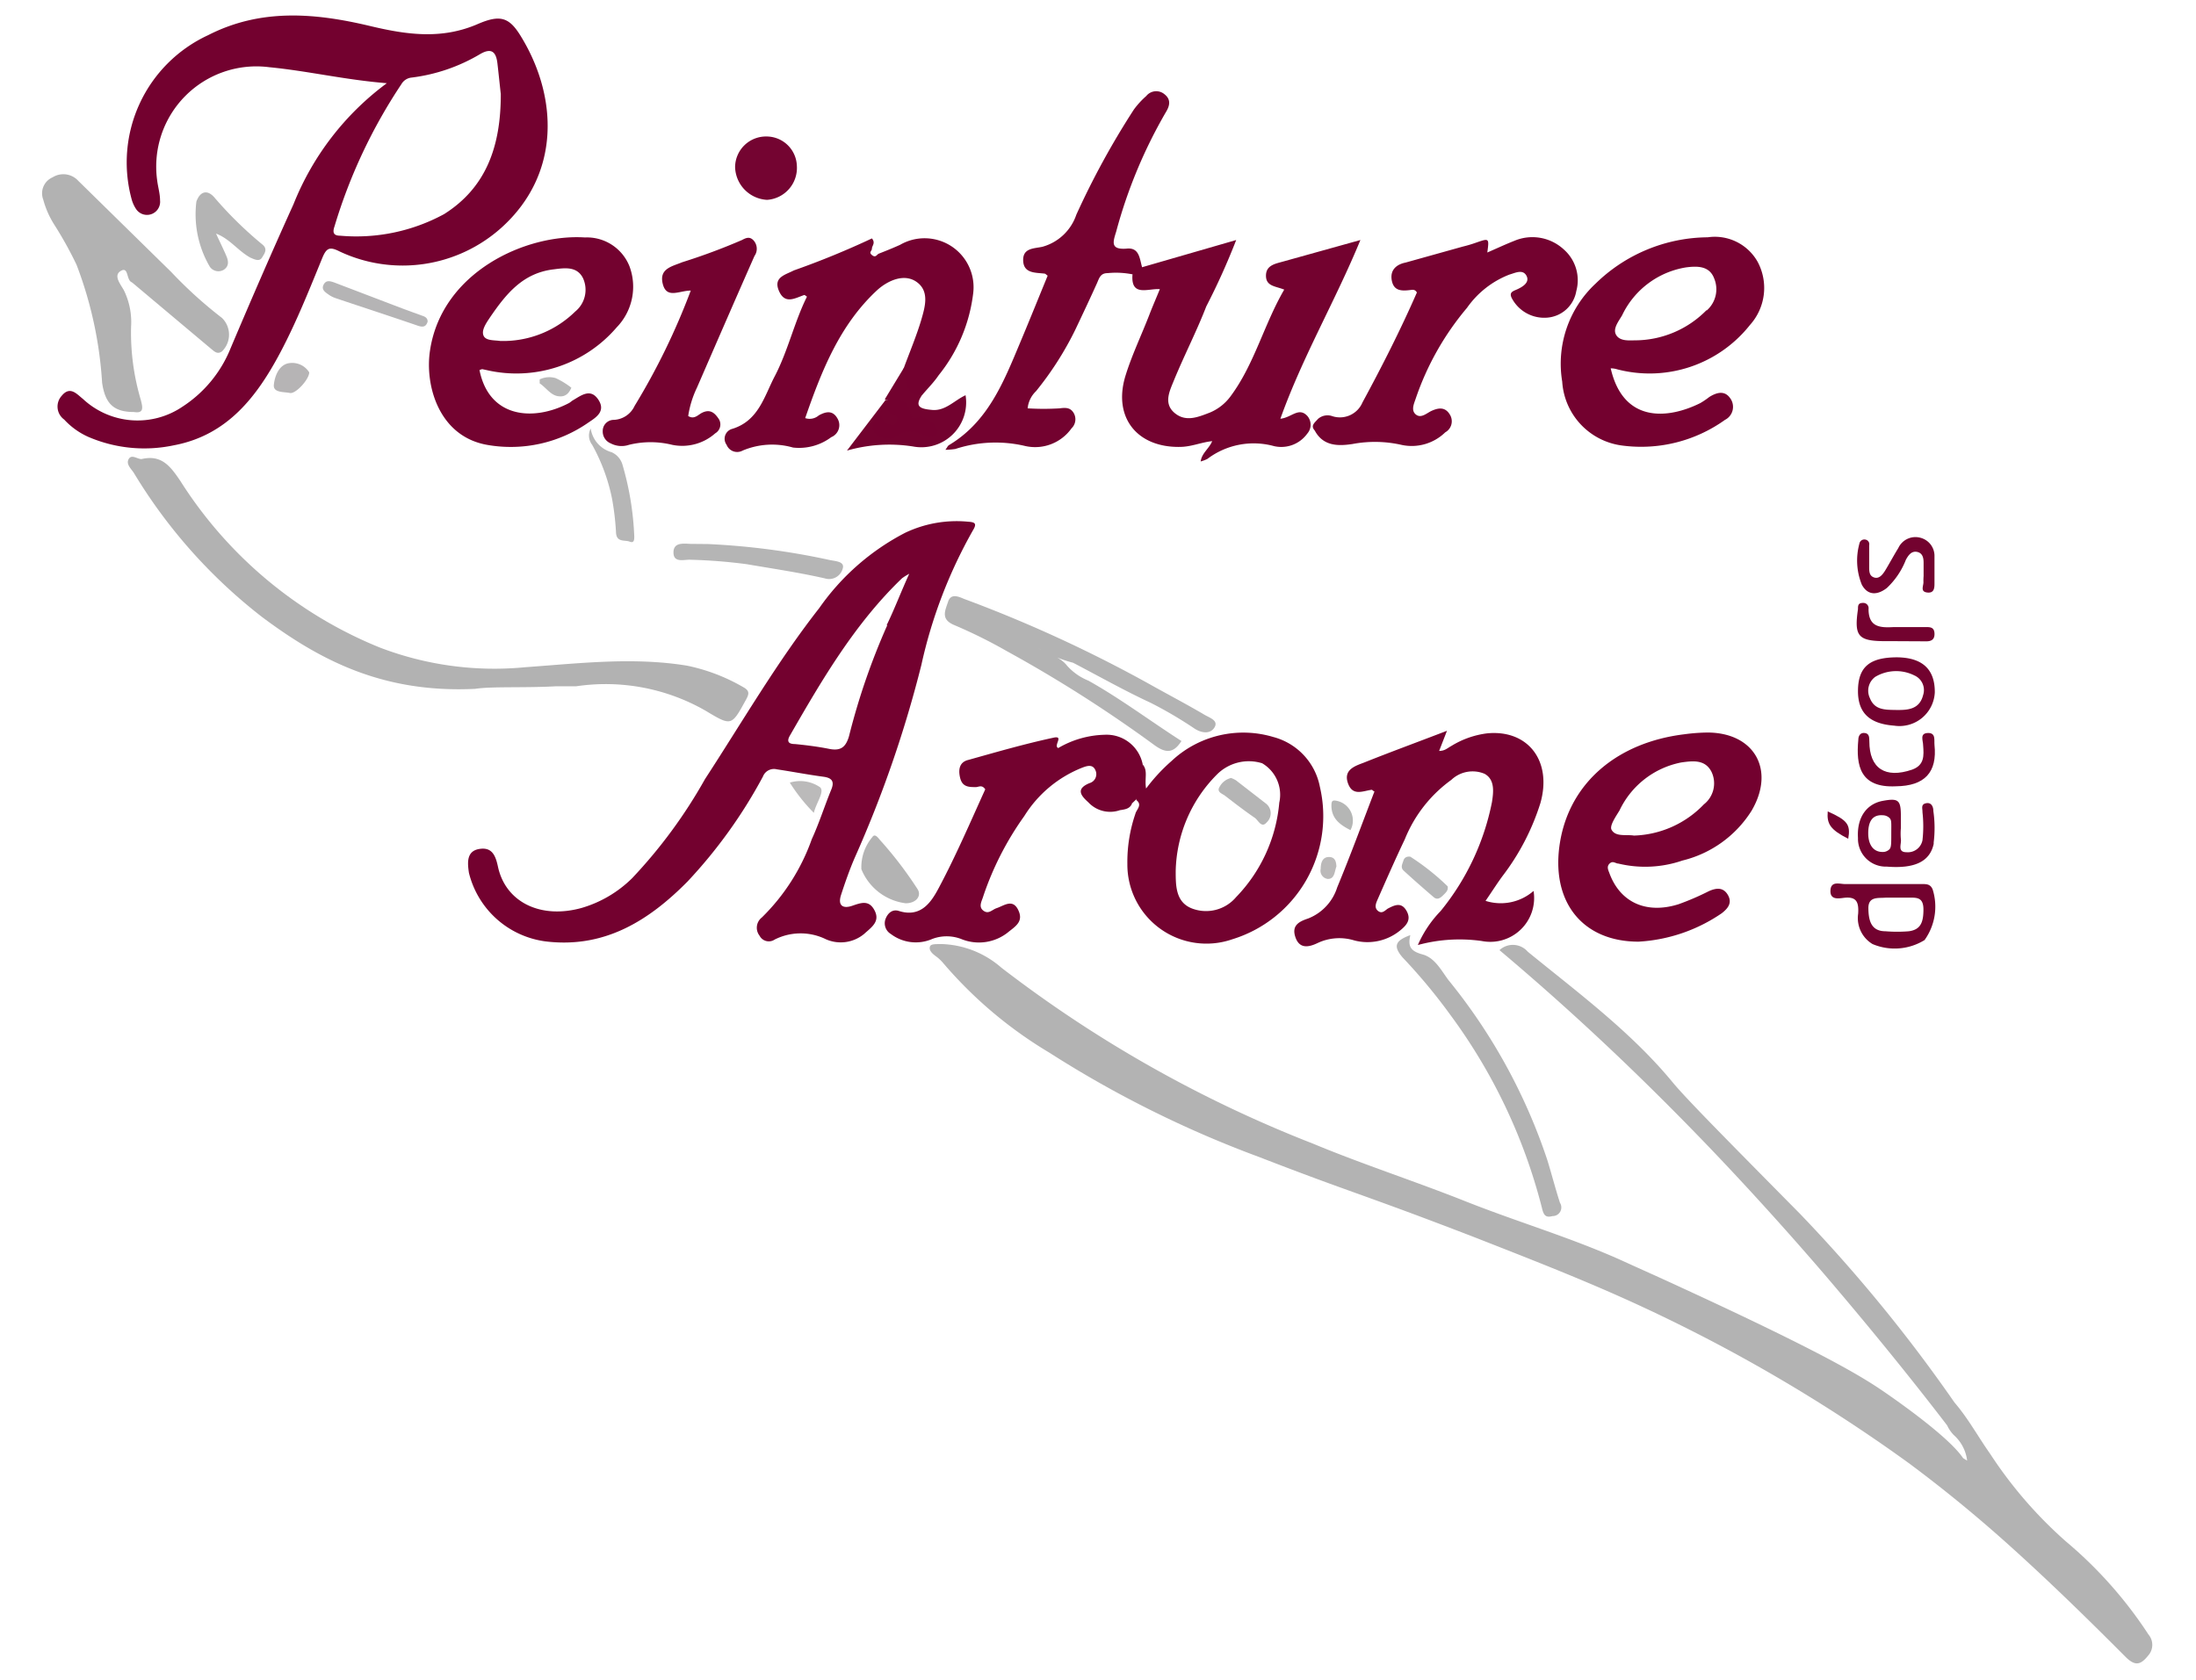 <svg xmlns="http://www.w3.org/2000/svg" viewBox="0 0 137.21 105"><defs><style>.cls-1{fill:#73022f;}.cls-2{fill:#73012f;}.cls-3{fill:#b2b2b2;}.cls-4{fill:#b3b3b3;}.cls-5{fill:#740431;}.cls-6{fill:#b5b5b5;}.cls-7{fill:#b4b4b4;}.cls-8{fill:#b6b6b6;}.cls-9{fill:#b5b4b5;}.cls-10{fill:#b4b5b6;}.cls-11{fill:#b6b4b5;}.cls-12{fill:#bbbaba;}.cls-13{fill:#b5b6b5;}.cls-14{fill:#b7b7b7;}.cls-15{fill:#bbb9b9;}</style></defs><title>logo</title><g id="Calque_3" data-name="Calque 3"><path class="cls-1" d="M90.41,45.67l-.49,1.26c.36,0,.52-.18.73-.29a5.57,5.57,0,0,1,2.28-.81c2.54-.24,4.06,1.72,3.32,4.35a14.75,14.75,0,0,1-2.37,4.57c-.36.49-.68,1-1.06,1.55a3.12,3.12,0,0,0,3-.62,2.74,2.74,0,0,1-3.23,3.13,9.9,9.9,0,0,0-4,.25,7.15,7.15,0,0,1,1.42-2.12,15.53,15.53,0,0,0,3.21-6.81c.1-.64.19-1.41-.46-1.77a1.93,1.93,0,0,0-2.08.38,8.47,8.47,0,0,0-2.9,3.7c-.59,1.24-1.14,2.49-1.69,3.74-.1.23-.25.53,0,.74s.43,0,.61-.13c.44-.23.86-.43,1.18.13s0,.91-.41,1.24a3.22,3.22,0,0,1-2.86.61,3.18,3.18,0,0,0-2.27.16c-.5.24-1.12.42-1.39-.33s.19-1,.79-1.2a3.08,3.08,0,0,0,1.81-1.94c.83-2,1.56-4,2.33-6-.07,0-.13-.11-.18-.1-.55.07-1.19.42-1.48-.42s.45-1.07,1-1.28C86.87,47,88.54,46.39,90.41,45.67Z"/><path class="cls-1" d="M71.36,16.7,77.24,15a43.14,43.14,0,0,1-1.87,4.15c-.6,1.55-1.35,3-2,4.57-.26.66-.7,1.46,0,2.07s1.48.28,2.21,0a3.06,3.06,0,0,0,1.29-1c1.5-2,2.1-4.51,3.37-6.69-.54-.22-1.14-.2-1.14-.87s.61-.75,1.09-.89L85,15C83.44,18.8,81.39,22.28,80,26.17c.7-.07,1.14-.75,1.68-.18a.84.84,0,0,1,0,1.11,2,2,0,0,1-2.08.78,4.79,4.79,0,0,0-4.16.8,2.33,2.33,0,0,1-.42.16c.07-.53.52-.79.72-1.27-.68.07-1.29.35-2,.36-2.7.05-4.21-1.85-3.42-4.44.4-1.3,1-2.54,1.49-3.81.2-.52.41-1,.66-1.61-.75-.05-1.82.5-1.71-.91A.86.86,0,0,1,71.36,16.7Z"/><path class="cls-2" d="M56.47,23c.37-1,.79-2,1.09-3,.23-.8.53-1.77-.26-2.36s-1.84-.1-2.49.49c-2.33,2.16-3.46,5-4.5,8a.87.87,0,0,0,.85-.17c.44-.24.87-.34,1.17.2a.81.81,0,0,1-.39,1.16,3.35,3.35,0,0,1-2.39.65,4.74,4.74,0,0,0-3.15.19.71.71,0,0,1-1-.36.64.64,0,0,1,.36-1c1.65-.51,2-2.06,2.66-3.31.82-1.58,1.21-3.36,2-4.95-.09-.06-.15-.12-.18-.1-.58.2-1.2.6-1.57-.26s.4-1,.93-1.28a52.79,52.79,0,0,0,4.88-2c.24.29,0,.46,0,.63s-.22.23,0,.41.29,0,.41-.08c.46-.18.91-.36,1.35-.56a3.06,3.06,0,0,1,4.57,3,10.06,10.06,0,0,1-2.16,5.15c-.29.43-.66.8-1,1.2-.26.19-.56.39-.82,0s-.73-.5-.51-1C56.41,23.4,56.41,23.18,56.47,23Z"/><path class="cls-3" d="M29.69,43.05c-5.73.28-9.67-1.76-13.33-4.5a32.83,32.83,0,0,1-8-9c-.17-.26-.5-.54-.32-.86s.53,0,.8,0c1.24-.29,1.79.42,2.43,1.37a26.57,26.57,0,0,0,12.44,10.4,20,20,0,0,0,9.09,1.24c3.36-.24,6.74-.65,10.12-.1a11.67,11.67,0,0,1,3.53,1.35c.42.23.34.45.16.78-.91,1.66-.9,1.66-2.52.69A12.53,12.53,0,0,0,36,42.89c-.41,0-.84,0-1.26,0C32.74,43,30.72,42.89,29.69,43.05Z"/><path class="cls-1" d="M71.36,16.7a.54.54,0,0,1-.53.46,5.27,5.27,0,0,0-1.63-.09c-.44,0-.52.31-.65.61-.45,1-.9,1.95-1.36,2.92a20.14,20.14,0,0,1-2.46,3.85,1.7,1.7,0,0,0-.52,1.07,16.48,16.48,0,0,0,2,0c.37-.05.65-.05.85.25a.78.78,0,0,1-.11,1A2.79,2.79,0,0,1,64,27.86a8.07,8.07,0,0,0-4.31.2,4.7,4.7,0,0,1-.62.05c.11-.14.14-.24.22-.29,2.43-1.45,3.41-3.92,4.43-6.36.59-1.4,1.16-2.82,1.74-4.23-.09-.06-.13-.12-.19-.13-.57-.07-1.31,0-1.34-.81s.69-.75,1.21-.87a3.11,3.11,0,0,0,2.11-2,50.49,50.49,0,0,1,3.6-6.58A5.34,5.34,0,0,1,71.62,6a.8.8,0,0,1,1.14-.11c.43.34.32.74.08,1.13a30.64,30.64,0,0,0-3.1,7.46c-.2.64-.37,1.13.63,1.06C71.19,15.44,71.2,16.15,71.36,16.7Z"/><path class="cls-1" d="M82.34,26.19a.9.9,0,0,1,.91-.18,1.53,1.53,0,0,0,1.88-.86c1.22-2.25,2.38-4.54,3.4-6.87-.13-.23-.31-.16-.45-.15-.52.06-1,.05-1.12-.61s.31-1,.86-1.11l3.58-1a8.11,8.11,0,0,0,.84-.25c.81-.28.81-.28.69.62.58-.25,1.13-.51,1.69-.73a2.89,2.89,0,0,1,3.1.55,2.56,2.56,0,0,1,.77,2.59,2,2,0,0,1-1.8,1.66,2.29,2.29,0,0,1-2.2-1.16c-.25-.43.05-.49.31-.61s.81-.4.58-.84-.71-.18-1.07-.08a5.79,5.79,0,0,0-2.65,2.08,17.52,17.52,0,0,0-3.2,5.66c-.11.33-.31.74,0,1s.65-.05.94-.2c.46-.22.89-.29,1.19.21a.79.79,0,0,1-.29,1.11,3,3,0,0,1-2.7.79,7.53,7.53,0,0,0-3.1-.06c-.87.13-1.82.15-2.35-.84C81.86,26.59,82.16,26.41,82.34,26.19Z"/><path class="cls-1" d="M71.4,47.78c-.08.74.09,1.54-.43,2.2l-.22.21a8,8,0,0,0-1.35-.8c-.21-.07-.47-.27-.57,0s.23.3.43.34a5.77,5.77,0,0,1,.58.08c.57.16.52.46.17.81A1.86,1.86,0,0,1,68,50.14c-.47-.42-.8-.84.08-1.2a.58.58,0,0,0,.37-.79c-.17-.42-.55-.28-.84-.17A7.52,7.52,0,0,0,64,51,19,19,0,0,0,61.44,56c-.08.29-.33.66,0,.91s.55-.06.82-.15c.46-.15,1-.61,1.35.09s-.1,1-.56,1.36a2.91,2.91,0,0,1-3,.47,2.54,2.54,0,0,0-1.8,0,2.58,2.58,0,0,1-2.59-.31.78.78,0,0,1-.33-.94c.15-.39.45-.62.83-.5,1.35.43,2-.51,2.47-1.39,1.07-2,2-4.16,2.93-6.21-.2-.3-.4-.15-.57-.14-.46,0-.86,0-1-.58s0-1,.52-1.12c1.75-.49,3.51-1,5.28-1.38.74-.18,0,.49.33.64a6,6,0,0,1,2.9-.83A2.3,2.3,0,0,1,71.4,47.78Z"/><path class="cls-3" d="M8.38,25.75c-1.3,0-1.81-.54-2-1.83a24.86,24.86,0,0,0-1.6-7.38,23.83,23.83,0,0,0-1.37-2.47,5.72,5.72,0,0,1-.71-1.6,1.09,1.09,0,0,1,.59-1.39,1.26,1.26,0,0,1,1.6.22C6.84,13.21,8.76,15.1,10.7,17a27,27,0,0,0,3.17,2.87,1.46,1.46,0,0,1,0,2.09c-.29.21-.48,0-.68-.16L8.31,17.7l-.08-.06c-.35-.14-.18-1-.68-.71s0,.85.2,1.23a4.51,4.51,0,0,1,.44,2.26A14.76,14.76,0,0,0,8.8,25C8.92,25.47,9,25.85,8.38,25.75Z"/><path class="cls-1" d="M43.16,18.16c-.72,0-1.51.54-1.75-.42s.59-1.09,1.21-1.35A38.26,38.26,0,0,0,46.36,15c.24-.13.47-.23.7,0a.78.78,0,0,1,.08,1c-1.21,2.74-2.4,5.48-3.59,8.22A6.25,6.25,0,0,0,43,26c.39.24.62-.09.88-.21.48-.23.76,0,1,.35a.64.64,0,0,1-.19.94A3.11,3.11,0,0,1,42,27.8a5.61,5.61,0,0,0-2.7,0,1.46,1.46,0,0,1-1.14-.09.8.8,0,0,1-.5-.77.69.69,0,0,1,.68-.7,1.5,1.5,0,0,0,1.31-.87A42.6,42.6,0,0,0,43.16,18.16Z"/><path class="cls-4" d="M134.24,102.15a26.47,26.47,0,0,0-5.15-5.81,26.84,26.84,0,0,1-4.74-5.48c-.75-1.06-1.37-2.21-2.23-3.21h0a95.79,95.79,0,0,0-9.66-11.8c-4.78-4.84-7.17-7.25-8-8.27-2.57-3.1-5.86-5.54-9-8.1a1.23,1.23,0,0,0-1.77-.1c5,4.21,9,8.1,12.08,11.26.74.76,4.07,4.17,8.22,9,3,3.51,5.58,6.71,7.67,9.44a2.21,2.21,0,0,0,.41.6,2.54,2.54,0,0,1,.84,1.6l-.25-.15c-.9-1.35-4.25-3.67-4.84-4.08-1.29-.89-3.49-2.31-12.74-6.57-1.73-.8-2.6-1.18-3.54-1.61-3.23-1.48-6.64-2.47-9.94-3.78s-6.42-2.31-9.57-3.62a78.91,78.91,0,0,1-19.47-11A5.94,5.94,0,0,0,58.86,59c-.55,0-.75,0-.77.23s.24.43.45.58a2.71,2.71,0,0,1,.42.41,26.68,26.68,0,0,0,6.61,5.57,68.19,68.19,0,0,0,13.08,6.51c5.91,2.29,6.39,2.29,13.42,5,4.75,1.86,8.19,3.21,12.08,5.1a100.68,100.68,0,0,1,15.06,9l.15.11.08.06c2.21,1.65,4.34,3.41,6.38,5.26,2.41,2.18,4.73,4.45,7,6.73.59.58.93.49,1.39-.08A1,1,0,0,0,134.24,102.15Z"/><path class="cls-4" d="M66.67,41.6a3.59,3.59,0,0,0,1.34.94c2,1.12,3.86,2.52,5.81,3.77-.51.8-1,.76-1.7.25a84.17,84.17,0,0,0-9.2-5.86,31.23,31.23,0,0,0-3.33-1.65c-.83-.36-.53-.9-.35-1.45s.68-.3,1-.17a84.24,84.24,0,0,1,11.43,5.24c1.19.67,2.4,1.3,3.59,2,.3.18.88.35.63.78s-.78.38-1.23.1a25.46,25.46,0,0,0-2.77-1.63c-1.64-.76-3.23-1.66-4.84-2.5a8.42,8.42,0,0,1-2.16-.9C65.46,40.88,66.2,41,66.67,41.6Z"/><path class="cls-4" d="M88.12,58.44c-.16.7,0,1,.77,1.21s1.16,1,1.62,1.61a35.6,35.6,0,0,1,6.16,11.21c.28.9.51,1.81.8,2.7A.54.54,0,0,1,97,76c-.49.14-.57-.15-.67-.56a34.66,34.66,0,0,0-5.7-12,35.28,35.28,0,0,0-3-3.61C87,59.09,87.23,58.77,88.12,58.44Z"/><path class="cls-5" d="M47.9,8.53a1.9,1.9,0,0,1,1.89,1.84,2,2,0,0,1-1.86,2.12,2.11,2.11,0,0,1-2-2.05A1.93,1.93,0,0,1,47.9,8.53Z"/><path class="cls-1" d="M56.47,23c.18.44,0,.94.38,1.4s.53.23.81.22c-.54.76-.24.93.59,1s1.38-.6,2.08-.92a2.8,2.8,0,0,1-3.3,3.2,9.59,9.59,0,0,0-4.11.26L55.33,25c.21.21.31.49.54.68s.52.48.27.82-.63.26-1,0c-.07-.05-.14-.15-.28,0,.11.78.7.62,1.14.43a1.81,1.81,0,0,1,1.57-.08c.16.07.41.17.5-.08s-.09-.49-.24-.47c-1.15.1-1.56-1.17-2.55-1.34Z"/><path class="cls-6" d="M44.23,34a45.44,45.44,0,0,1,7.62,1c.32.07.89.08.82.47a.88.88,0,0,1-1.12.68c-1.62-.37-3.26-.61-4.89-.89a33.39,33.39,0,0,0-3.58-.28c-.38,0-1,.19-1-.45s.59-.56,1.06-.54Z"/><path class="cls-7" d="M13.5,14.6c.21.47.44.92.64,1.39.14.32.18.65-.16.87a.65.65,0,0,1-.87-.19,6.48,6.48,0,0,1-.84-4.07c.24-.67.69-.74,1.1-.29a24.26,24.26,0,0,0,3,2.95c.38.29.17.57,0,.84s-.47.11-.73,0C14.85,15.66,14.37,14.93,13.5,14.6Z"/><path class="cls-4" d="M56.58,56.45a3.45,3.45,0,0,1-2.76-2.13,2.92,2.92,0,0,1,.68-2c.15-.24.34,0,.46.15a24.18,24.18,0,0,1,2.36,3.08C57.62,56,57.22,56.46,56.58,56.45Z"/><path class="cls-1" d="M120.19,36c0-.32,0-.55,0-.78s0-.62-.37-.72-.58.19-.74.49a4.78,4.78,0,0,1-1.19,1.76c-.58.45-1.19.48-1.56-.21a4,4,0,0,1-.15-2.57.31.31,0,0,1,.36-.25.29.29,0,0,1,.25.35c0,.46,0,.91,0,1.36,0,.27,0,.56.31.66s.52-.17.68-.42c.28-.46.54-.95.83-1.42a1.18,1.18,0,0,1,1.39-.64,1.17,1.17,0,0,1,.87,1.17c0,.55,0,1.1,0,1.65,0,.29,0,.65-.45.6s-.24-.4-.24-.64A3.53,3.53,0,0,1,120.19,36Z"/><path class="cls-8" d="M36.91,26.78a1.81,1.81,0,0,0,1.3,1.48,1.22,1.22,0,0,1,.68.77,18.49,18.49,0,0,1,.74,4.49c0,.19,0,.45-.29.33s-.82.07-.85-.57a16.79,16.79,0,0,0-.25-2.12A11.65,11.65,0,0,0,37,27.8.94.94,0,0,1,36.91,26.78Z"/><path class="cls-1" d="M118.46,49.14c-2.24.11-2.5-1.29-2.35-2.9,0-.25.12-.47.41-.43s.27.29.28.52c0,1.7,1,2.34,2.67,1.77.78-.28.74-.88.69-1.53,0-.28-.23-.74.29-.76s.39.45.42.74C121.05,48.27,120.26,49.12,118.46,49.14Z"/><path class="cls-9" d="M26.72,20.1c-.1.33-.29.36-.6.26-1.71-.59-3.44-1.15-5.16-1.73a1.75,1.75,0,0,1-.43-.22c-.21-.15-.47-.31-.31-.62s.42-.22.68-.13l4.35,1.66,1.1.4C26.53,19.78,26.72,19.85,26.72,20.1Z"/><path class="cls-1" d="M118.42,40.07h-.58c-1.74,0-2-.29-1.75-2,0-.21,0-.39.31-.39a.33.33,0,0,1,.35.38c0,1.13.71,1.18,1.57,1.13.65,0,1.3,0,2,0,.27,0,.53,0,.55.39s-.2.51-.55.5Z"/><path class="cls-10" d="M88.12,53.54a14.92,14.92,0,0,1,2.33,1.85c.06.26-.13.41-.29.57s-.36.3-.58.11c-.64-.55-1.27-1.1-1.89-1.67-.2-.2-.06-.42,0-.62S87.92,53.51,88.12,53.54Z"/><path class="cls-11" d="M19.32,23.27c0,.44-.85,1.37-1.21,1.29s-1.05,0-1-.51.31-1.29,1-1.36A1.25,1.25,0,0,1,19.32,23.27Z"/><path class="cls-12" d="M50.85,50.8a10.91,10.91,0,0,1-1.5-1.89,2.2,2.2,0,0,1,1.89.29C51.54,49.48,51,50.16,50.85,50.8Z"/><path class="cls-1" d="M70,50.63c.11-.32.22-.65-.33-.62h-.29a1,1,0,0,1-1.07-.48.29.29,0,0,1,.16-.4,1,1,0,0,1,1.18.12c.38.3,1,.32,1.09.94C70.62,50.54,70.31,50.58,70,50.63Z"/><path class="cls-13" d="M84.38,51.88c-.67-.34-1.15-.71-1.19-1.46,0-.3,0-.45.34-.37A1.26,1.26,0,0,1,84.38,51.88Z"/><path class="cls-14" d="M35.7,24.23c-.16.39-.41.56-.71.54-.55,0-.85-.54-1.27-.81,0,0,0-.23,0-.25a1.4,1.4,0,0,1,1-.08A5.09,5.09,0,0,1,35.7,24.23Z"/><path class="cls-1" d="M115.48,52.42c-1.09-.56-1.35-.9-1.28-1.71C115.43,51.26,115.64,51.53,115.48,52.42Z"/><path class="cls-15" d="M83.5,54.16c-.12.3-.1.78-.54.77a.52.52,0,0,1-.44-.64c0-.31.08-.71.48-.73S83.49,53.82,83.5,54.16Z"/><path class="cls-2" d="M32.54,2.26c-.72-1.18-1.28-1.36-2.66-.77-2.28,1-4.48.68-6.78.13C19.69.81,16.3.51,13,2.2A8.76,8.76,0,0,0,8.23,12.47a2.07,2.07,0,0,0,.29.62A.82.82,0,0,0,10,12.52c0-.42-.13-.83-.18-1.25a6.26,6.26,0,0,1,7-7.07c2.39.23,4.73.79,7.35,1a17.41,17.41,0,0,0-5.83,7.56c-1.36,3-2.66,6-3.93,9a7.84,7.84,0,0,1-3,3.65,5,5,0,0,1-6.23-.48c-.38-.3-.8-.83-1.32-.2a1,1,0,0,0,.15,1.49,4.6,4.6,0,0,0,1.5,1.08,8.85,8.85,0,0,0,5.35.53c3.36-.63,5.2-3.06,6.66-5.81,1-1.89,1.8-3.9,2.61-5.88.27-.66.47-.74,1.1-.42a9.24,9.24,0,0,0,10.1-1.49C35.08,10.85,34.84,6,32.54,2.26ZM27.75,13.38a11.49,11.49,0,0,1-6.5,1.35c-.46,0-.46-.26-.35-.58a33.17,33.17,0,0,1,4.18-8.89.83.83,0,0,1,.62-.41A11,11,0,0,0,30,3.38c.74-.43,1-.1,1.08.58s.16,1.49.21,1.91C31.3,9.18,30.35,11.74,27.75,13.38Z"/><path class="cls-2" d="M60.44,32.6a7.48,7.48,0,0,0-3.89.7A14.91,14.91,0,0,0,51.19,38c-2.64,3.37-4.8,7.1-7.14,10.69a31.24,31.24,0,0,1-4.55,6.19,7.46,7.46,0,0,1-3.15,1.86c-2.57.72-4.77-.36-5.24-2.59-.15-.7-.38-1.23-1.18-1.09s-.72.89-.63,1.49a5.69,5.69,0,0,0,4.76,4.28c3.68.46,6.46-1.27,8.9-3.74a30.84,30.84,0,0,0,4.71-6.56.74.74,0,0,1,.87-.45c1,.15,1.92.33,2.89.46.55.07.73.29.5.83-.41,1-.75,2.08-1.21,3.08a12.84,12.84,0,0,1-3.12,4.89.81.81,0,0,0-.14,1.14.65.65,0,0,0,.94.24,3.59,3.59,0,0,1,3.1-.07A2.29,2.29,0,0,0,54,58.36c.45-.41,1-.76.65-1.45s-.85-.49-1.41-.3-.91,0-.69-.68.54-1.61.88-2.38a73.22,73.22,0,0,0,4.14-12,30.17,30.17,0,0,1,3.24-8.44C61.08,32.66,60.84,32.63,60.44,32.6Zm-5,6.47A42.3,42.3,0,0,0,53.05,46c-.21.73-.55.94-1.25.8s-1.42-.23-2.13-.3c-.39,0-.54-.15-.31-.54,2-3.48,4.06-7,7-9.82a3.61,3.61,0,0,1,.45-.28C56.26,37.07,55.88,38.09,55.4,39.07Z"/><path class="cls-1" d="M39.33,16.64a2.86,2.86,0,0,0-2.78-1.8c-3.71-.24-8.94,2.17-9.68,7.05-.34,2.19.55,5.41,3.61,5.92a8.48,8.48,0,0,0,6.31-1.42c.45-.3,1.08-.69.59-1.42s-1.07-.25-1.59.05c-.08.05-.15.12-.24.17-2.26,1.18-5,.91-5.59-2.06a.85.85,0,0,1,.17-.06l.28.06a8.25,8.25,0,0,0,8.12-2.67A3.65,3.65,0,0,0,39.33,16.64Zm-3.39,2.83a6.43,6.43,0,0,1-4.35,1.84l-.33,0c-.37-.06-.91,0-1.05-.34s.17-.78.41-1.14c1-1.46,2.05-2.78,4-3,.69-.09,1.44-.19,1.81.56A1.75,1.75,0,0,1,35.94,19.47Z"/><path class="cls-2" d="M109.83,16.38a3.07,3.07,0,0,0-3.13-1.55,10.13,10.13,0,0,0-7,2.89,6.84,6.84,0,0,0-2.09,6.13,4.3,4.3,0,0,0,3.79,4,9,9,0,0,0,6.38-1.61.91.91,0,0,0,.32-1.36c-.35-.5-.85-.35-1.3-.07a5,5,0,0,1-.56.38c-2,1-4.81,1.28-5.6-2.17.23,0,.36.05.48.08a8,8,0,0,0,8.22-2.79A3.46,3.46,0,0,0,109.83,16.38Zm-3.2,3a6.28,6.28,0,0,1-4.46,1.89c-.35,0-.93.07-1.18-.32s.14-.86.36-1.24a5.37,5.37,0,0,1,4-3c.7-.09,1.45-.1,1.75.68A1.76,1.76,0,0,1,106.63,19.41Z"/><path class="cls-2" d="M106.69,45.78a11.81,11.81,0,0,0-1.46.11c-4.16.51-7.12,3-7.75,6.7s1.34,6.26,4.9,6.26a10.21,10.21,0,0,0,5.19-1.77c.39-.3.68-.65.39-1.15s-.74-.44-1.2-.23a16.38,16.38,0,0,1-1.88.81c-2,.63-3.63-.1-4.31-1.91-.07-.2-.21-.43,0-.63s.37,0,.55,0a7.16,7.16,0,0,0,4-.19,7.08,7.08,0,0,0,4.32-3.11C110.94,48.12,109.62,45.79,106.69,45.78Zm-.23,4.49a6.31,6.31,0,0,1-4.37,1.95c-.47-.08-1.15.1-1.4-.37-.13-.25.27-.82.5-1.2a5.42,5.42,0,0,1,3.86-3c.72-.1,1.49-.2,1.89.59A1.67,1.67,0,0,1,106.46,50.27Z"/><path class="cls-1" d="M82.47,49.18a4,4,0,0,0-2.91-3.12,6.55,6.55,0,0,0-6.36,1.5,11.06,11.06,0,0,0-1.59,1.72c-.11-.62.13-1.1-.21-1.5A4,4,0,0,0,71,50c.4.31,0,.6-.06.86A9.28,9.28,0,0,0,70.44,54,4.94,4.94,0,0,0,77,58.7,8.05,8.05,0,0,0,82.47,49.18Zm-2.54,1a9.7,9.7,0,0,1-2.7,5.89,2.46,2.46,0,0,1-2.77.7c-1-.4-1-1.41-1-2.33a8.79,8.79,0,0,1,2.54-6,2.81,2.81,0,0,1,2.86-.74A2.28,2.28,0,0,1,79.93,50.17Z"/><path class="cls-1" d="M120.76,55.6c-.14-.37-.42-.35-.71-.35h-2.53c-.75,0-1.49,0-2.24,0-.34,0-.88-.21-.91.4s.51.5.85.46c.78-.09.93.27.88,1A1.89,1.89,0,0,0,117,59a3.55,3.55,0,0,0,3.25-.25A3.58,3.58,0,0,0,120.76,55.6Zm-1.49,2.6a8.9,8.9,0,0,1-1.46,0c-.9,0-1.06-.67-1.07-1.43s.61-.63,1.08-.67c.22,0,.45,0,.68,0s.45,0,.68,0c.54,0,1-.07,1,.74S120,58.1,119.27,58.2Z"/><path class="cls-2" d="M55.33,25c.71-.09,1.37-.1,1.56.8.08.36.25.38.56.27s1.22.49,1.12.9-.44.38-.77.25c-.56-.21-1-.46-1.68,0a1.12,1.12,0,0,1-1.44-.14c-.38-.46,0-.83.34-1.18.17.2.17.52.47.59s.41.08.53-.11,0-.38-.2-.46a.77.77,0,0,1-.49-.94Z"/><path class="cls-1" d="M120.8,50.69c0-.27-.12-.56-.46-.49s-.21.34-.22.56a7.88,7.88,0,0,1,0,1.75.93.93,0,0,1-1,.75c-.59,0-.3-.52-.35-.82a3.85,3.85,0,0,1,0-.68V51c0-1-.15-1.13-1.13-.95s-1.63,1-1.55,2.32a1.74,1.74,0,0,0,1.8,1.79c1.74.14,2.69-.31,2.93-1.42,0,0,0-.06,0-.09A7.41,7.41,0,0,0,120.8,50.69Zm-3.07,2.55c-.72.06-1-.51-1-1.16s.2-1.18.91-1.13a.63.63,0,0,1,.41.16c.15.14.12.31.12,1s0,.88-.15,1A.61.61,0,0,1,117.73,53.24Z"/><path class="cls-1" d="M118.54,41.08c-1.71,0-2.43.59-2.45,2.06s.79,2.1,2.26,2.21a2.21,2.21,0,0,0,2.54-2.08C120.9,41.84,120.13,41.1,118.54,41.08Zm1.62,2.36c-.23.92-1,.94-1.7.93s-1.34,0-1.63-.75a1.07,1.07,0,0,1,.34-1.32,2.55,2.55,0,0,1,2.44-.09A1,1,0,0,1,120.16,43.44Z"/><path class="cls-6" d="M76.92,48.62a1.75,1.75,0,0,1,.31.15l1.83,1.42a.77.77,0,0,1,.09,1.2c-.33.4-.53-.13-.75-.28-.64-.44-1.25-.91-1.86-1.38-.18-.14-.55-.23-.33-.57A1.1,1.1,0,0,1,76.92,48.62Z"/></g></svg>